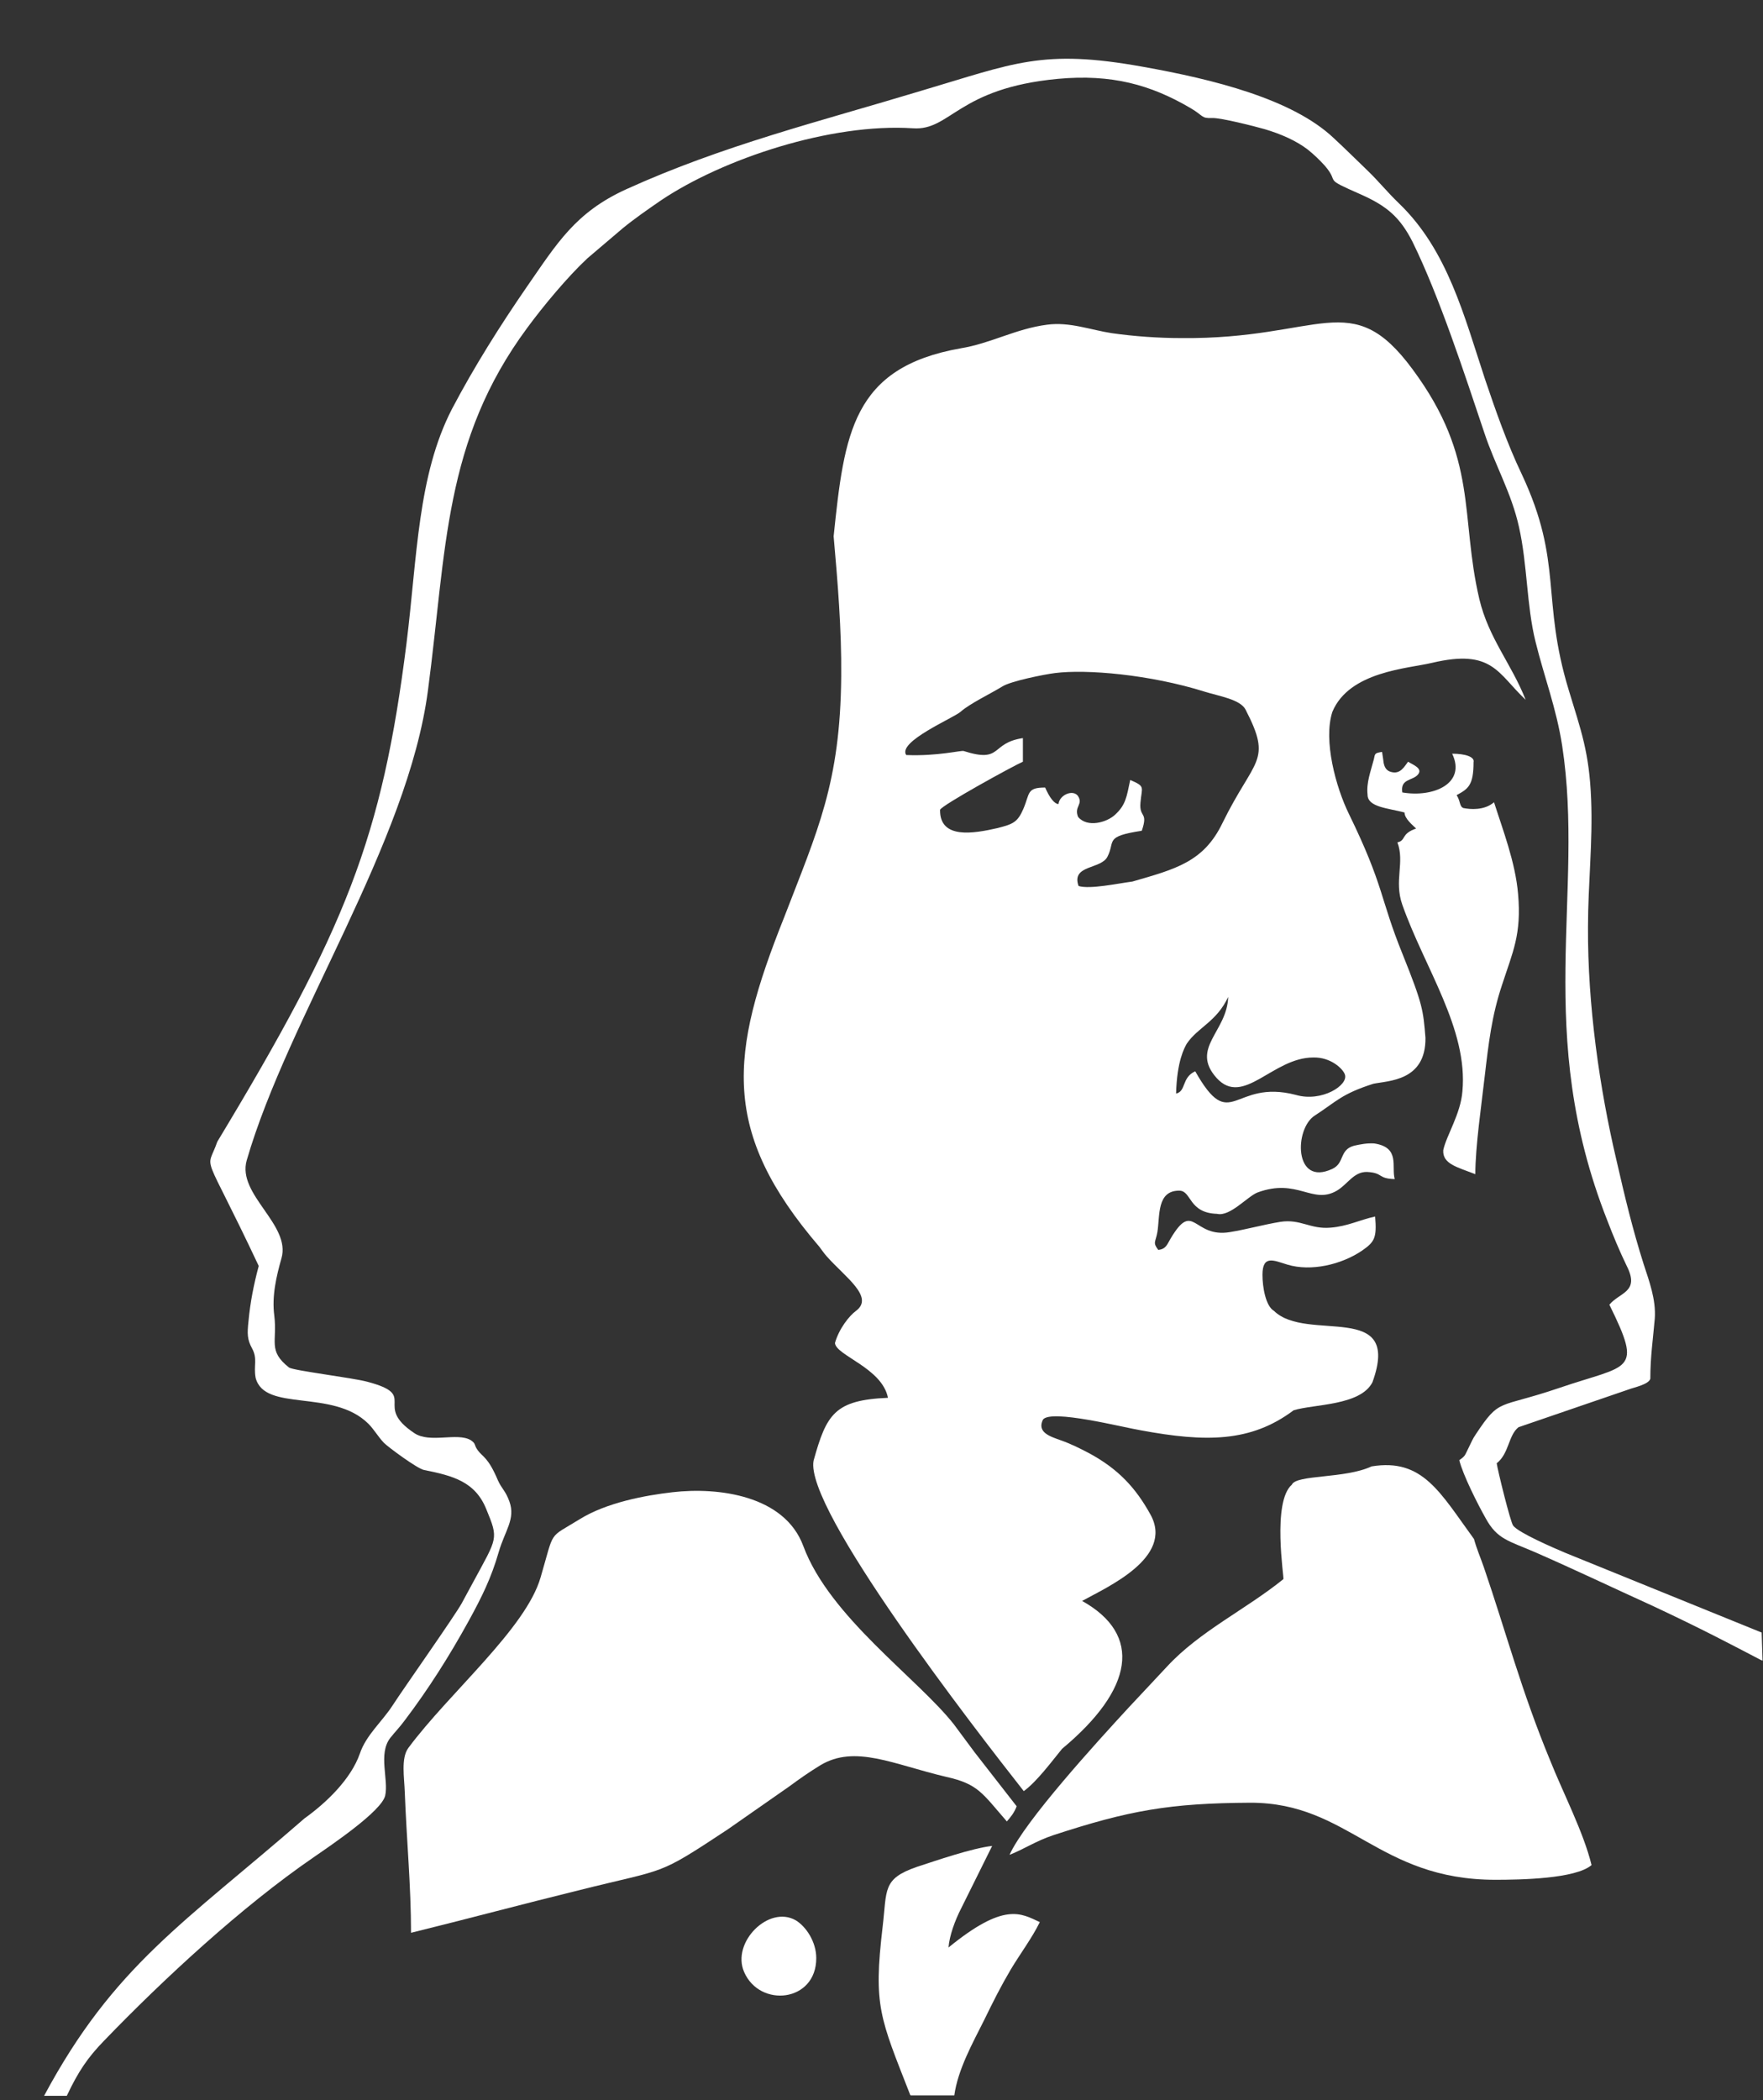<?xml version="1.0" encoding="utf-8"?>
<!-- Generator: Adobe Illustrator 23.0.2, SVG Export Plug-In . SVG Version: 6.00 Build 0)  -->
<svg version="1.1" id="Réteg_1" xmlns="http://www.w3.org/2000/svg" xmlns:xlink="http://www.w3.org/1999/xlink" x="0px" y="0px"
	 viewBox="0 0 395.9 471.5" style="enable-background:new 0 0 395.9 471.5;" xml:space="preserve">
<rect x="0" y="0" width="395.9" height="471.5" fill="#333333" stroke="none"/>
<style type="text/css">
	.st0{fill-rule:evenodd;clip-rule:evenodd;fill:#FFFFFF;}
</style>
<g>
	<path class="st0" d="M226.1,408.9c0.8-0.9,1.7-2,2.2-3.4l-9.5-12.2c-1.6-2.2-3-4-4.6-6.2c-8.2-10.4-27.9-24.1-33.8-40
		c-4.2-11.4-19.1-13.3-29.4-12.1c-6.1,0.7-14.8,2.3-20.9,6.1c-7.1,4.4-5.5,2.1-8.7,13c-3.3,11.5-20.5,25.9-29.7,38.3
		c-1.7,2.3-0.9,6.7-0.8,10c0.4,10.6,1.4,21,1.4,31.5c12.6-3.1,24.9-6.4,37.5-9.5c20.3-5.1,17.4-3,33.6-13.7l13.9-9.7
		c2.3-1.7,4.3-3.1,6.9-4.7c7.8-4.7,16.4-0.2,28.3,2.6C219.7,400.5,220.6,402.6,226.1,408.9z"/>
	<path class="st0" d="M178.7,431.1c-6.1-3.5-14.5,5-11.6,11.6c3.5,8.1,16.2,6.8,16.2-3.1C183.3,435.9,181,432.5,178.7,431.1z"/>
	<path class="st0" d="M184,279.9c0.7,0.9,0.9,1.3,1.7,2.2c4.2,4.7,10.7,9.1,6.5,12.2c-1.5,1.1-3.8,4-4.7,7.2
		c0.2,2.8,10.6,5.6,11.9,12.3c-12,0.5-13.8,3.7-16.7,14.1c-2.1,10.8,36.1,60.1,47.2,74.2c3-2.2,6.3-6.7,8.6-9.5
		c16.1-13.4,18.1-25.6,4.5-33.2c5.6-3.1,20.6-9.7,15.4-19.3c-3.4-6.2-7.4-10.4-13.9-13.9c-2.1-1.1-4.1-2.1-6.4-2.9
		c-2.2-0.8-5.3-1.7-3.9-4.6c1.8-2.4,17.8,1.7,22,2.4c14.6,2.7,24.7,2.7,34.3-4.5c4.5-1.4,15-1,17.7-6.3c6.7-18.5-14.7-8.8-22.1-16
		c-1.9-1.1-2.6-5.4-2.6-8.1c0-4.6,2.6-3.2,5.6-2.3c5.3,1.6,12.1,0,16.7-3.1c2.9-2,3.4-2.9,3-7.7c-3.6,0.8-6.2,2.2-10,2.5
		c-4.6,0.4-6.7-2-11.3-1.3c-3.7,0.6-7.6,1.7-11.3,2.3c-8.3,1.4-8.1-7.3-13.3,1.4c-0.8,1.3-1,2.4-2.8,2.6c-1.3-1.7-0.6-1.7-0.2-4
		c0.6-3.6-0.2-9.4,5-9.3c2.7,0.1,2,5,8.4,5.2c2.9,0.7,6.8-3.9,9.1-4.8c9-3.3,12.3,2.8,17.8-0.4c2.4-1.4,3.8-4.3,6.8-4.2
		c3.7,0.2,2.3,1.5,6.2,1.6c-0.8-2.8,1.3-7.1-4.6-8c-1.7-0.1-3.1,0.2-4.5,0.5c-3.4,0.9-2.1,3.9-4.9,5.2c-8.7,4.1-8.6-9.1-3.9-12
		c4.8-3.1,5.9-4.8,13.1-7.1c3.4-0.7,11.8-0.6,11.7-10.3c-0.5-6.2-0.6-7.5-5.1-18.7c-5.2-12.8-4.1-15.2-12.1-31.6
		c-2.9-5.9-5.8-16.5-3.7-22.9c3.8-9.1,17-9.7,22.4-11c13.6-3.2,14.7,2.4,21,8.3c-3.2-8.1-8.3-13.8-10.4-22.6
		c-4.4-18.7-0.1-31.5-15-51.6c-13.8-18.7-20.5-6.7-51.9-7c-5.2,0-10.7-0.4-15.6-1.1c-4.7-0.7-9.5-2.6-14.6-1.9
		c-7,0.9-12.6,4.2-19.4,5.3c-24.3,4.3-26.1,19.1-28.5,42.2c0.9,10.2,1.8,20.8,1.7,31.4c-0.2,24-5.3,34.6-12.8,54.1
		C163.8,236.7,161.8,254,184,279.9z M302,241.2c0.9,2.4-5.2,6.3-11,4.6c-14.2-3.7-14.5,9-22.6-5.3c-3.1,1.4-2,4.5-4.3,5
		c0.2-7.4,1.9-10.3,2.4-11.2c2.5-3.7,6.7-4.9,9.3-10.5c-0.2,7.8-8.6,11.5-2.6,18.2c6,6.6,12.6-4.6,21.7-4.6
		C298.9,237.3,301.6,240,302,241.2z M215.7,159.8c2-1.8,6.8-4.1,9.4-5.7c1.9-1.2,9.4-2.7,11.8-3c7-0.9,21.3,0.3,33.7,4.2
		c3.2,1,7.9,1.7,9.1,4c6.1,11.8,2,10.8-5.2,25.5c-4.2,8.7-10.5,10.3-20.2,13.1c-3.1,0.4-9.6,1.8-12.1,1c-1.7-4.8,5.1-3.7,6.5-6.6
		c1.8-3.5-0.8-4.5,7.7-5.8c1.5-4.4-0.6-2.8-0.3-6.3c0.3-3.6,1.2-3.6-2.3-5.1c-0.8,3.8-1,5.6-3.4,7.8c-1.8,1.7-6.2,3-8.3,0.5
		c-1-2.4,1.3-2.8-0.1-4.8c-1.2-1.4-4.1-0.1-4.3,1.9c-0.9,0-2-1.4-3-3.7c-4.2,0-3.4,1.3-4.9,4.8c-1.3,3-2.3,3.4-5.8,4.3
		c-5.3,1.2-13,2.6-12.9-4.1c0.3-1,16.5-9.9,18.6-10.8l0-5.3c-7.4,1.1-4.5,5.7-13.3,2.9c-0.5-0.2-5.9,1.2-12.9,0.9
		C201.5,166.5,214.1,161.2,215.7,159.8z"/>
	<path class="st0" d="M324.1,258.2c-0.2,3.1,3.1,3.8,7.2,5.4c0-6.2,1.4-15.7,2.1-21.9c0.9-7.7,1.6-13.7,3.9-20.6
		c2.4-7.4,4.4-11.3,3.6-20.4c-0.6-7.1-3.4-14.3-5.4-20.6c-2.2,1.9-5.4,1.6-6.9,1.3c-0.9-0.4-0.6-1.5-1.5-2.9
		c2.6-1.4,3.8-2.2,3.8-7.4c0.3-1.2-1.9-1.9-4.8-1.9c3.2,6.7-4.2,9.9-11.2,8.7c-0.5-3.1,2.3-2.6,3.5-4c1.2-1.4-1.1-2.2-2.2-2.9
		c-0.8,1-1.7,2.9-3.8,2.3c-1.6-0.4-1.7-2-1.8-2.9l-0.2-1.3c0-0.1,0-0.2-0.1-0.3c-1.6,0.3-1.5,0.3-1.8,1.7c-0.7,2.7-1.7,5.2-1.4,7.9
		c0,2.8,4.5,3,8.3,4c0,1.4,1.9,2.9,2.6,3.6c-3.5,1.2-2.2,2.7-4.2,3.1c1.7,4.5-0.8,8.6,1.1,14c5,14.2,14.8,27.9,13.5,41.9
		C328,250.1,324.8,254.9,324.1,258.2z"/>
	<path class="st0" d="M213,437.2c0.2-2.6,1.4-6,2.9-8.9l6.9-13.9c-4.5,0.5-12.6,3.3-16.9,4.7c-7.8,2.7-6.7,5.1-7.7,13.5
		c-2.1,17.8-0.6,20.3,6.2,37.7c0,0,0.1,0.1,0.1,0.1h9.9c0,0,0,0,0,0h-0.1c0.8-5.8,4.1-11.7,6.7-16.9c2.1-4.3,3.7-7.5,6-11.4
		c2.1-3.5,4.8-7.1,6.5-10.6C229.2,429.5,225.5,427,213,437.2z"/>
	<path class="st0" d="M395.6,366.5L395.6,366.5c-18.7-7.6-39.2-15.9-44.1-17.9c-2.6-1.1-10.5-4.5-11.7-6.1c-0.6-0.7-3.5-12.5-3.7-14
		c2.8-2.2,2.6-6.3,4.9-8.1l24.8-8.5c1-0.4,4.5-1.1,4.8-2.4c0-4.9,0.6-8.9,1-13.5c0.3-4.3-1.3-8.5-2.5-12.2c-2.5-7.9-4.2-15-6.1-23.3
		c-3.8-16.1-6.5-34.9-6.4-52.4c0-9.6,1.1-19.1,0.7-28.7c-0.4-10.5-2.3-15.5-5-24.4c-6.3-20.6-1.2-28.6-10.6-48.6
		c-3.2-6.7-5.8-14.1-8.2-21.2c-4.7-14.2-8.4-29-19.3-39.5c-2.8-2.7-4.5-4.9-7.2-7.5c-2.6-2.5-4.7-4.6-7.5-7.2
		c-9.3-8.8-27.1-13.2-42.8-16c-22.7-4.1-28.9-0.8-49.9,5.4c-22.8,6.9-44.4,12.2-66.2,22.1c-11.4,5.2-15.5,12.1-22.3,21.9
		c-6,8.7-11.8,17.9-16.8,27.4c-7.7,14.9-7.8,33.1-10.2,52.5c-5.5,43.9-13.7,64.3-42.5,112c-2.5,7.2-3.6,0.5,9.3,27.9
		c-1.1,4.1-1.9,8.1-2.3,12.4c-0.3,2.8-0.3,4.1,0.8,6.1c1.3,2.4,0.3,3.8,0.8,6.6c2,7.8,17.3,2.4,25.3,10.3c1.3,1.3,2.1,2.8,3.5,4.3
		c1,1,7.5,5.8,9,6.1c6.5,1.3,11.5,2.6,14,8.8c2.8,6.8,2.5,6.3-2.9,16.3c-0.8,1.5-1.7,3.1-2.6,4.8c-1.6,2.9-12.9,18.9-15.5,22.9
		c-2.3,3.6-6,6.7-7.4,10.9c-2,5.7-7.5,11-12.4,14.5c-27,23.5-42.8,33-58.5,62.3H9.8c0,0,0,0,0,0h5.3c0,0,0,0,0,0h-0.1
		c2.6-5.5,4.7-8.6,8.4-12.4c13.2-13.7,30.9-30.1,47.1-41.2c3.9-2.7,15.2-10.3,16-13.8c0.8-3.6-1.6-9.3,1.1-12.9
		c1.2-1.5,2.2-2.5,3.3-4c5.3-7,10-14.4,14.4-22.4c2.9-5.3,5-9.5,6.7-15.4c1.4-4.8,3.8-7.4,2.4-11.3c-0.9-2.5-1.7-2.8-2.6-4.8
		c-2.2-5.2-3.4-5.2-4.5-6.7c-1-1.4-0.3-1.4-1.6-2.3c-3.1-1.8-9.2,0.8-12.7-1.6c-9.4-6.3,1.2-8.4-10.5-11.5
		c-3.3-0.9-16.6-2.5-17.6-3.2c-4.8-3.8-2.6-5.8-3.3-11.6c-0.6-4.5,0.5-9,1.6-12.9c2.2-7.6-10-14.3-7.8-22
		c9.3-32.1,36.2-71.2,40.7-105.5c4.2-31.7,3.5-56,22.3-81.4c3.6-4.9,9.1-11.5,13.5-15.6l8-6.8c2.7-2.2,5.6-4.2,8.5-6.2
		c14-9.4,38.2-17.4,56.6-16.2c8.5,0.6,10-9,32.6-11.1c12-1.1,20.8,1.3,29.8,6.6c2.9,1.7,2.3,2.3,4.8,2.2c1.9-0.1,9.7,1.9,11.8,2.5
		c3.7,1.1,7.1,2.6,9.7,4.6c1.5,1.2,2.7,2.4,3.8,3.6c3.6,4.2-0.9,2.5,8.2,6.5c5.8,2.6,8.7,5.1,11.5,10.6c6,12.2,11.7,29.7,16.1,42.8
		c2.4,7.3,6.1,13.5,7.8,21.2c1.9,8.4,1.7,17.6,3.7,25.7c2,8.1,4.7,15,6,23.4c5.1,33.3-6.5,64.3,10.1,106.5c1.3,3.4,2.8,7,4.4,10.3
		c3,5.9-1.6,5.9-3.9,8.7c7.6,15.4,4.5,13.3-11.3,18.7c-13.8,4.7-13.2,2.1-18.7,10.4c-0.7,1-1,1.8-1.6,3c-0.9,1.8-0.7,1.8-2.1,2.8
		c0.8,3.3,4.2,10,5.9,13c2.6,4.8,5.2,5.1,11.2,7.7c8.9,3.9,17.5,8,26.3,12c11.3,5.3,17.3,8.5,24.4,12.2c0,0,0,0,0.1,0
		c0,0,0.1,0,0.1,0.1v0c0,0,0,0,0.1,0L395.6,366.5C395.6,366.5,395.6,366.5,395.6,366.5z"/>
	<path class="st0" d="M333.2,351.8c-0.8-2.3-1.6-4.1-2.2-6.3c-7.6-10.4-11.5-18.2-23-16.3c-6,2.8-16.9,1.8-17.9,4.1
		c-4.5,3.9-1.7,21-1.9,21.2c-8.4,6.8-18.8,11.7-26.1,19.6l-8.8,9.4c-6.9,7.5-23.1,25.2-26.6,32.9c3.1-1.2,5.9-3.1,9.8-4.4
		c17.1-5.6,26.2-7.2,44.3-7.3c22.2,0,28.6,17.3,55,17.3c5.6,0,18-0.2,21.6-3.3c-1.8-7.4-6.4-16.2-9.3-23.5
		C341.6,379.5,338.3,366.7,333.2,351.8z"/>
</g>
</svg>
